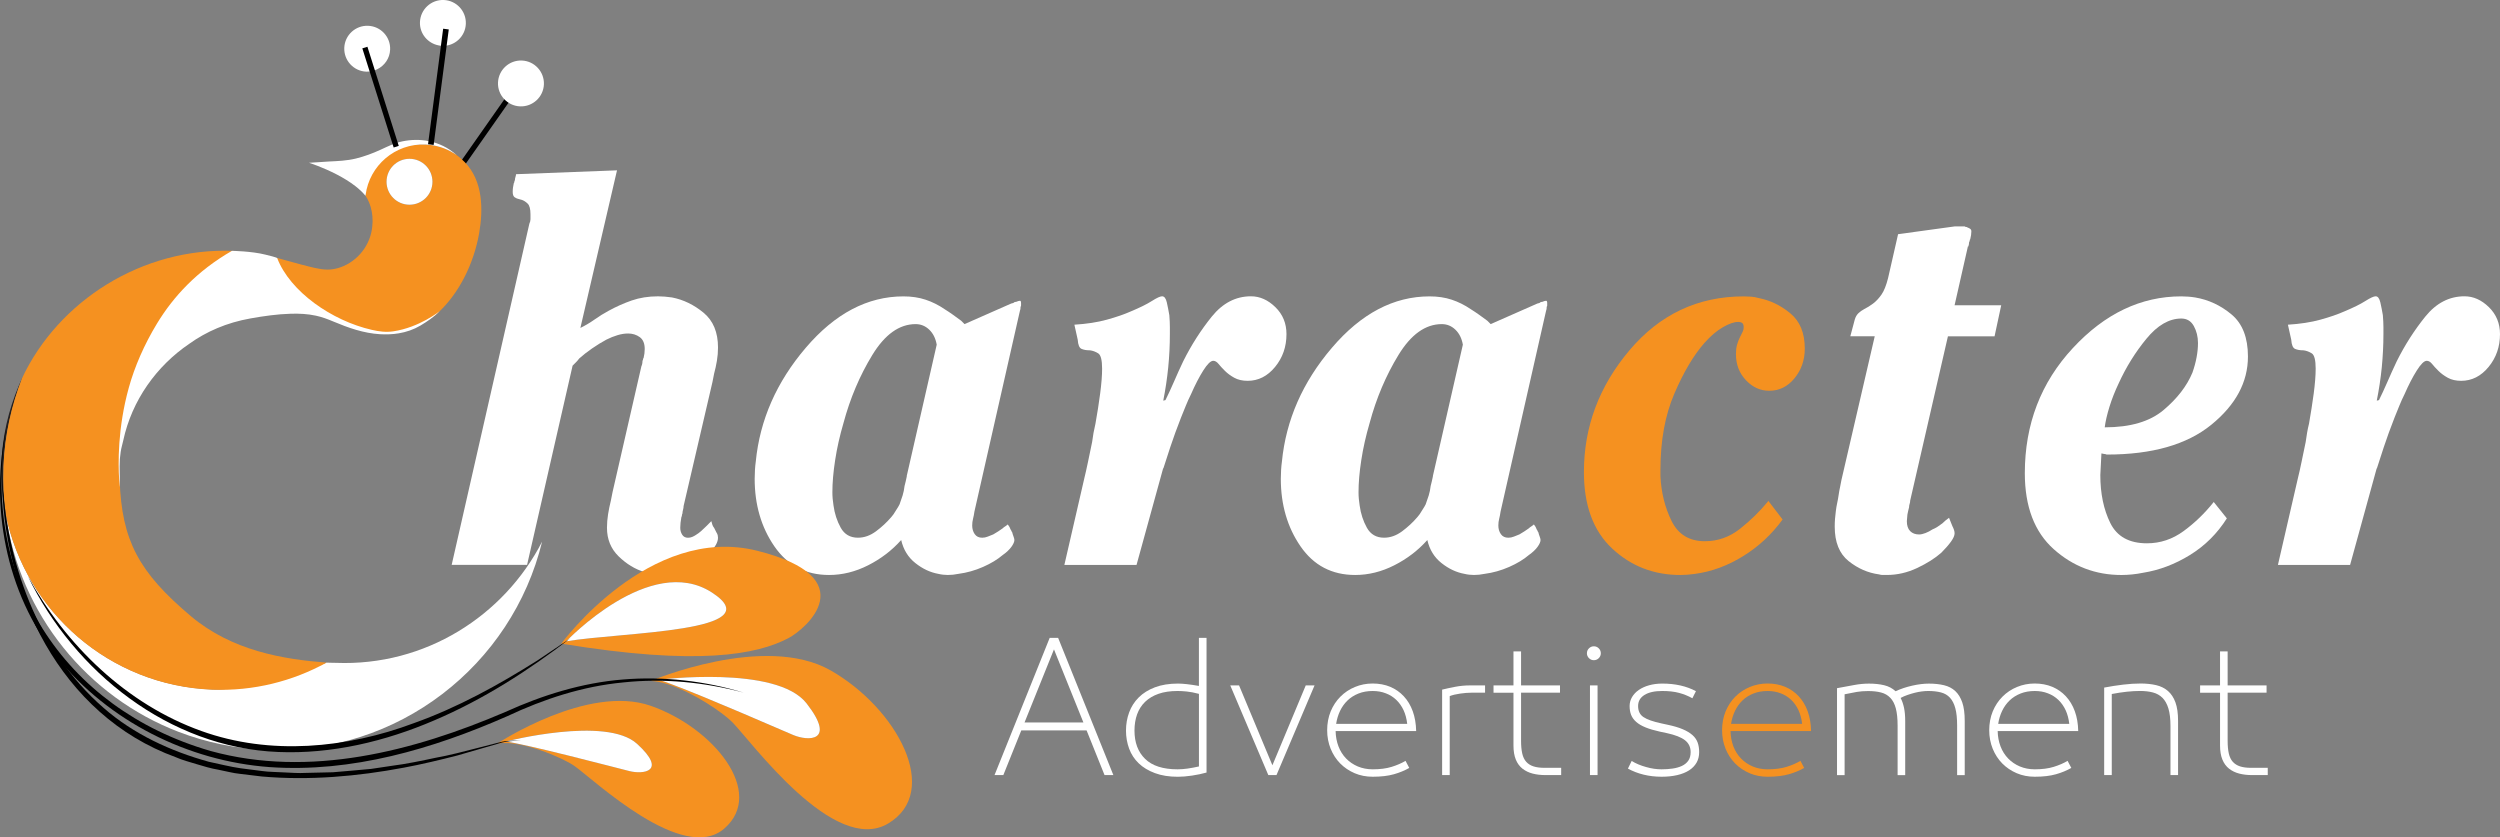 <?xml version="1.0" encoding="UTF-8"?>
<svg id="Layer_2" data-name="Layer 2" xmlns="http://www.w3.org/2000/svg" viewBox="0 0 698.05 233.8">
  <rect x="0" y="0" width="698.05" height="233.8" fill="#808080" stroke="none"/>
  <defs>
    <style>
      .cls-1 {
        stroke-width: 1.58px;
      }

      .cls-1, .cls-2 {
        fill: none;
        stroke: #000;
        stroke-miterlimit: 10;
      }

      .cls-3 {
        fill: #fff;
      }

      .cls-4 {
        fill: #f59120;
      }

      .cls-5 {
        fill: #231f20;
      }

      .cls-2 {
        stroke-width: 1.49px;
      }
    </style>
  </defs>
  <g id="Layer_1-2" data-name="Layer 1">
    <g>
      <line class="cls-2" x1="146.03" y1="21.62" x2="129.36" y2="45.39"/>
      <g>
        <path class="cls-3" d="m126.11,157.75l21.7-95.3c.1-.2.18-.41.23-.62.05-.2.08-.41.08-.62v-1.39c0-1.45-.26-2.43-.77-2.95-.52-.51-1.09-.88-1.71-1.09-.11,0-.21-.02-.31-.08-.1-.05-.21-.08-.31-.08-.52-.1-.96-.28-1.32-.54-.36-.26-.54-.75-.54-1.48,0-.41.02-.82.08-1.24.05-.41.13-.83.23-1.24.1-.1.15-.23.15-.39s.05-.29.15-.39c0-.31.05-.62.16-.93.1-.31.15-.57.15-.77l28.2-1.08-10.23,44.01c1.45-.72,2.79-1.52,4.03-2.4s2.53-1.68,3.87-2.4c2.07-1.14,4.21-2.09,6.43-2.87,2.22-.77,4.67-1.16,7.36-1.16.62,0,1.24.03,1.86.08s1.29.13,2.02.23c3.2.62,6.14,2.05,8.83,4.27,2.69,2.23,4.03,5.46,4.03,9.71,0,1.24-.1,2.48-.31,3.73s-.47,2.43-.78,3.57c-.1.42-.18.8-.23,1.17-.05.36-.13.75-.23,1.17l-8.06,34.64c0,.31-.05.65-.15,1.01-.11.36-.16.7-.16,1.01-.1.21-.15.39-.15.54,0,.16-.05.34-.16.54-.1.52-.18,1.03-.23,1.55-.05.52-.08.98-.08,1.4,0,.73.18,1.37.54,1.94.36.57.9.85,1.63.85.41,0,.8-.08,1.16-.23.36-.15.7-.33,1.01-.54.51-.31,1.01-.67,1.47-1.08.46-.41.9-.82,1.32-1.24.31-.31.59-.6.85-.85.25-.26.49-.49.7-.7l.31,1.08c.1.21.18.36.23.47.05.1.13.21.23.31.1.21.21.41.31.62s.21.41.31.62c.21.31.34.6.39.85.05.26.08.49.08.7,0,.62-.21,1.29-.62,2.02-.41.72-.98,1.5-1.71,2.33-1.45,1.55-3.38,2.94-5.81,4.18s-5.09,1.86-7.98,1.86c-.72,0-1.45-.05-2.17-.16-.72-.1-1.45-.31-2.17-.62-2.69-.83-5.11-2.3-7.28-4.42-2.17-2.12-3.26-4.78-3.26-7.98,0-1.24.1-2.5.31-3.8.21-1.29.47-2.56.78-3.8.1-.41.18-.8.23-1.16.05-.36.13-.75.23-1.16l8.06-35.18c.1-.2.18-.44.23-.7.05-.26.08-.54.08-.85.1-.1.15-.23.15-.39,0-.15.05-.28.16-.39.1-.41.18-.82.23-1.24.05-.41.08-.82.08-1.24,0-1.55-.46-2.66-1.39-3.33-.93-.67-2.01-1.01-3.25-1.01-.93,0-1.91.15-2.94.46s-2.07.72-3.1,1.24c-1.34.72-2.69,1.55-4.03,2.48-1.34.93-2.53,1.86-3.57,2.79-.31.41-.62.78-.93,1.08l-.93.93-12.71,55.63h-22.94,1.88v.02Z"/>
        <path class="cls-3" d="m282.32,84.76c.1,0,.21-.03.31-.08s.21-.08.31-.08c.1-.1.21-.18.31-.23.1-.05.26-.08.46-.08.21-.1.41-.18.62-.23.21-.05.36-.08.46-.08s.18.05.23.15c.05.1.08.26.08.46v.7c0,.15-.05.29-.15.39v.31c0,.21-.05.47-.16.77l-12.71,56.08c-.1.73-.23,1.4-.39,2.02s-.23,1.24-.23,1.86c0,.93.23,1.73.7,2.41s1.16,1.01,2.09,1.01c.52,0,1.03-.1,1.55-.31.51-.21,1.03-.41,1.55-.62.52-.31.98-.59,1.39-.85s.82-.54,1.24-.85c.2-.21.44-.39.7-.54.26-.16.49-.34.7-.54.1.1.23.29.39.54.16.26.28.54.39.85.1.1.18.23.23.39.05.16.13.29.23.39.1.41.23.83.39,1.24.15.41.23.72.23.93,0,.52-.29,1.16-.85,1.94-.57.77-1.37,1.53-2.4,2.25-1.45,1.24-3.28,2.35-5.5,3.33-2.22.98-4.52,1.63-6.9,1.94-.52.1-1.01.18-1.47.23-.47.05-.96.08-1.47.08-.41,0-.85-.03-1.32-.08s-.91-.13-1.32-.23c-2.28-.41-4.42-1.42-6.43-3.02-2.02-1.6-3.33-3.74-3.95-6.43-2.58,2.89-5.66,5.25-9.22,7.05-3.56,1.81-7.21,2.71-10.92,2.71-6.51,0-11.6-2.67-15.27-8-3.67-5.33-5.5-11.62-5.5-18.87,0-.83.03-1.66.08-2.48.05-.83.13-1.6.23-2.33,1.14-11.59,5.78-22.18,13.95-31.75,8.16-9.57,17.25-14.36,27.28-14.36,2.27,0,4.34.31,6.2.93,1.86.62,3.62,1.5,5.27,2.63.83.52,1.6,1.03,2.33,1.55.72.52,1.5,1.08,2.33,1.7l.93.93,13-5.73Zm-29.14,48.15l8.37-36.67c-.31-1.76-1.01-3.16-2.09-4.19-1.08-1.04-2.35-1.55-3.8-1.55-4.55,0-8.58,2.88-12.09,8.62-3.51,5.75-6.2,12.09-8.06,19.03-1.03,3.52-1.81,6.97-2.32,10.33-.52,3.37-.77,6.35-.77,8.93,0,.62.02,1.24.08,1.86.05.62.13,1.25.23,1.86.31,2.28.98,4.35,2.02,6.22,1.03,1.86,2.64,2.79,4.81,2.79,1.76,0,3.43-.6,5.04-1.79,1.6-1.19,3.02-2.51,4.26-3.96.1-.1.21-.23.31-.39s.21-.29.31-.39c.31-.52.62-1.01.93-1.47.31-.47.57-.91.77-1.32.31-.83.59-1.65.85-2.48.25-.83.44-1.71.54-2.64.1-.41.2-.82.31-1.24.1-.41.2-.88.31-1.4v-.15h-.01Z"/>
        <path class="cls-3" d="m324.78,130.73l-7.44,27.02h-20.15l5.58-24.23c.31-1.24.64-2.74,1.01-4.5.36-1.76.75-3.63,1.16-5.59.1-.83.23-1.68.39-2.56s.34-1.74.54-2.56c.52-2.9.96-5.72,1.32-8.46.36-2.74.54-5.05.54-6.91,0-2.38-.36-3.81-1.08-4.27s-1.5-.75-2.33-.86h-.15c-.83,0-1.55-.13-2.17-.39-.62-.26-.98-1.11-1.08-2.57l-.93-4.19c3.41-.21,6.43-.67,9.07-1.4s4.88-1.5,6.74-2.33c2.48-1.04,4.42-1.99,5.81-2.88,1.39-.88,2.35-1.32,2.87-1.32.62,0,1.06.57,1.32,1.71.25,1.14.49,2.32.7,3.56.1,1.24.15,2.35.15,3.33v1.94c0,3.1-.15,6.2-.46,9.3-.31,3.1-.77,6.2-1.39,9.3l.62-.16c.72-1.45,1.5-3.12,2.33-5.03.82-1.91,1.7-3.85,2.63-5.81,2.27-4.55,4.93-8.7,7.98-12.48,3.05-3.77,6.69-5.66,10.93-5.66,2.48,0,4.75,1.01,6.82,3.03s3.1,4.53,3.1,7.53c0,3.52-1.06,6.58-3.18,9.16-2.12,2.59-4.67,3.88-7.67,3.88-1.45,0-2.69-.28-3.72-.85s-1.91-1.22-2.63-1.94-1.32-1.37-1.78-1.94-.96-.86-1.47-.86c-.72,0-1.65.91-2.79,2.72s-2.28,4.01-3.41,6.6c-.52,1.03-1.01,2.12-1.47,3.26s-.91,2.22-1.32,3.26c-1.14,2.9-2.14,5.67-3.02,8.31-.88,2.64-1.53,4.63-1.94,5.98v-.14h-.03Z"/>
        <path class="cls-3" d="m429.23,84.76c.1,0,.21-.03.31-.08s.21-.08.31-.08c.1-.1.21-.18.31-.23.1-.05.26-.08.46-.08.21-.1.41-.18.62-.23.21-.05.36-.08.46-.08s.18.05.23.15.08.26.08.46v.7c0,.15-.05.29-.15.39v.31c0,.21-.05.47-.16.77l-12.71,56.08c-.1.73-.23,1.4-.39,2.02-.16.62-.23,1.24-.23,1.86,0,.93.23,1.73.7,2.41s1.16,1.01,2.09,1.01c.52,0,1.03-.1,1.55-.31.51-.21,1.03-.41,1.55-.62.52-.31.98-.59,1.39-.85.41-.26.82-.54,1.24-.85.2-.21.44-.39.7-.54.26-.16.49-.34.7-.54.1.1.23.29.39.54.16.26.28.54.39.85.1.1.18.23.23.39s.13.29.23.39c.1.41.23.83.39,1.24.15.41.23.72.23.93,0,.52-.28,1.16-.85,1.94-.57.77-1.37,1.53-2.4,2.25-1.45,1.24-3.28,2.35-5.5,3.33-2.22.98-4.52,1.63-6.9,1.94-.52.1-1.01.18-1.47.23-.47.05-.96.08-1.47.08-.41,0-.85-.03-1.32-.08-.47-.05-.91-.13-1.32-.23-2.28-.41-4.42-1.42-6.43-3.02-2.02-1.6-3.33-3.74-3.95-6.43-2.58,2.89-5.66,5.25-9.22,7.05-3.56,1.81-7.21,2.71-10.92,2.71-6.51,0-11.6-2.67-15.27-8-3.67-5.33-5.5-11.62-5.5-18.87,0-.83.03-1.66.08-2.48.05-.83.13-1.6.23-2.33,1.14-11.59,5.78-22.18,13.95-31.75,8.16-9.57,17.25-14.36,27.28-14.36,2.27,0,4.34.31,6.2.93s3.62,1.5,5.27,2.63c.83.52,1.6,1.03,2.33,1.55.72.52,1.5,1.08,2.33,1.7l.93.93,13-5.73Zm-29.14,48.15l8.37-36.67c-.31-1.76-1.01-3.16-2.09-4.19-1.08-1.04-2.35-1.55-3.8-1.55-4.55,0-8.58,2.88-12.09,8.62-3.51,5.75-6.2,12.09-8.06,19.03-1.03,3.52-1.81,6.97-2.32,10.33-.52,3.37-.77,6.35-.77,8.93,0,.62.02,1.24.08,1.86.05.62.13,1.25.23,1.86.31,2.28.98,4.35,2.02,6.22,1.03,1.86,2.64,2.79,4.8,2.79,1.76,0,3.43-.6,5.04-1.79,1.6-1.19,3.02-2.51,4.26-3.96.1-.1.21-.23.31-.39s.21-.29.31-.39c.31-.52.62-1.01.93-1.47.31-.47.57-.91.77-1.32.31-.83.59-1.65.85-2.48.25-.83.44-1.71.54-2.64.1-.41.2-.82.31-1.24.1-.41.2-.88.31-1.4v-.15h0Z"/>
        <path class="cls-4" d="m493.7,139.78l4.03,5.27c-3,4.13-6.66,7.54-11,10.23s-8.83,4.34-13.48,4.96c-.72.1-1.42.18-2.09.23-.67.05-1.32.08-1.94.08-7.44,0-13.79-2.46-19.06-7.38s-7.9-12.03-7.9-21.35c0-12.63,4.23-23.96,12.71-34,8.47-10.04,19.11-15.06,31.92-15.06.72,0,1.42.03,2.09.08.67.05,1.37.18,2.09.39,3.2.62,6.15,2.04,8.83,4.26,2.69,2.22,4.03,5.5,4.03,9.84,0,3.2-.96,5.97-2.87,8.29-1.91,2.33-4.26,3.49-7.05,3.49-2.48,0-4.65-.98-6.51-2.95-1.86-1.96-2.79-4.39-2.79-7.28,0-1.03.1-1.91.31-2.64.21-.72.46-1.39.77-2.01s.57-1.14.77-1.55c.21-.41.31-.82.31-1.24,0-.62-.13-1.03-.39-1.24-.26-.2-.65-.31-1.16-.31-1.14,0-2.56.49-4.26,1.48-1.71.98-3.44,2.46-5.19,4.43-3,3.42-5.79,8.13-8.37,14.14s-3.87,13.1-3.87,21.29v1.71c.21,4.56,1.24,8.73,3.1,12.51s4.96,5.67,9.3,5.67c3.62,0,6.9-1.16,9.84-3.49s5.55-4.88,7.83-7.67v-.18h0Z"/>
        <path class="cls-3" d="m549.48,68.8l-3.72,16.43h13.02l-1.86,8.68h-13.02l-10.54,45.87c0,.31-.05.62-.16.93-.1.31-.15.62-.15.93-.1.31-.18.62-.23.93s-.13.67-.23,1.08c0,.31-.03.62-.08.93s-.08.62-.08.93c0,1.24.31,2.17.93,2.79s1.45.93,2.48.93c.51,0,1.11-.13,1.78-.39.67-.26,1.32-.59,1.94-1.01.52-.21,1.01-.46,1.47-.77s.9-.62,1.32-.93c.31-.31.62-.59.93-.85s.62-.49.93-.7l.93,2.32c.21.41.36.77.46,1.08.1.31.16.62.16.93,0,.62-.34,1.39-1.01,2.33-.67.93-1.58,1.96-2.71,3.1-1.76,1.55-4.01,2.97-6.74,4.26-2.74,1.29-5.56,1.94-8.45,1.94h-1.16c-.36,0-.7-.05-1.01-.16-3.1-.41-5.94-1.65-8.52-3.72s-3.87-5.27-3.87-9.61c0-.72.02-1.45.08-2.17.05-.72.13-1.45.23-2.17.1-.82.23-1.6.39-2.32.16-.72.29-1.45.39-2.17.1-.72.23-1.45.39-2.17.15-.72.28-1.39.39-2.01l9.3-40.14h-6.82l1.24-4.65c.2-.72.54-1.32,1.01-1.78s1.01-.85,1.63-1.16c.41-.2.83-.44,1.24-.7s.82-.54,1.24-.85c.83-.62,1.6-1.45,2.33-2.48.72-1.03,1.34-2.58,1.86-4.65l2.79-12.24,15.81-2.17h2.79c.1.1.23.15.39.15s.29.05.39.15c.31.11.57.23.77.39.21.16.31.39.31.7s-.03.65-.08,1.01c-.05.36-.13.75-.23,1.16-.1.1-.15.23-.15.39s-.05.29-.16.39c0,.21-.03.44-.08.7-.06.26-.13.49-.23.7v-.16h-.03Z"/>
        <path class="cls-3" d="m618.06,140.09l3.72,4.65c-2.68,4.24-6.12,7.65-10.3,10.23-4.19,2.58-8.55,4.23-13.1,4.96-1.03.21-2.04.36-3.02.46-.98.1-1.99.16-3.02.16-7.23,0-13.54-2.41-18.91-7.22s-8.06-11.88-8.06-21.2c0-13.66,4.47-25.31,13.41-34.94,8.93-9.63,19.03-14.44,30.29-14.44.62,0,1.27.03,1.94.08s1.32.13,1.94.23c3.72.63,7.1,2.2,10.15,4.75,3.04,2.54,4.57,6.45,4.57,11.74,0,7.15-3.41,13.5-10.23,19.05s-16.53,8.32-29.13,8.32c-.11,0-.21-.02-.31-.08-.11-.05-.26-.08-.47-.08-.1,0-.23-.03-.38-.08-.16-.05-.29-.08-.39-.08l-.31,6.04c0,5.17.93,9.64,2.79,13.4,1.86,3.77,5.27,5.66,10.23,5.66,3.72,0,7.13-1.14,10.23-3.41s5.89-4.96,8.37-8.06v-.14h0Zm-13.95-25.6c3.82-3.22,6.51-6.7,8.06-10.44.51-1.45.9-2.88,1.16-4.28.26-1.4.39-2.73.39-3.98,0-1.76-.39-3.34-1.16-4.75-.78-1.4-1.94-2.1-3.49-2.1-3.41,0-6.66,1.88-9.76,5.66-3.1,3.77-5.68,7.93-7.75,12.48-1.03,2.17-1.89,4.34-2.56,6.51s-1.11,4.08-1.32,5.73c7.14,0,12.61-1.61,16.43-4.83Z"/>
        <path class="cls-3" d="m663.63,130.73l-7.44,27.02h-20.15l5.58-24.23c.31-1.24.65-2.74,1.01-4.5s.75-3.63,1.16-5.59c.1-.83.23-1.68.39-2.56.15-.88.33-1.74.54-2.56.51-2.9.95-5.72,1.32-8.46.36-2.74.54-5.05.54-6.91,0-2.38-.36-3.81-1.08-4.27-.73-.46-1.5-.75-2.33-.86h-.16c-.83,0-1.55-.13-2.17-.39s-.98-1.11-1.08-2.57l-.93-4.19c3.41-.21,6.43-.67,9.07-1.4s4.88-1.5,6.74-2.33c2.48-1.04,4.42-1.99,5.81-2.88,1.4-.88,2.35-1.32,2.87-1.32.62,0,1.05.57,1.32,1.71.26,1.14.49,2.32.7,3.56.1,1.24.16,2.35.16,3.33v1.94c0,3.1-.16,6.2-.46,9.3-.31,3.1-.78,6.2-1.4,9.3l.62-.16c.72-1.45,1.5-3.12,2.33-5.03.82-1.91,1.71-3.85,2.63-5.81,2.27-4.55,4.93-8.7,7.98-12.48,3.05-3.77,6.69-5.66,10.93-5.66,2.48,0,4.75,1.01,6.82,3.03,2.06,2.02,3.1,4.53,3.1,7.53,0,3.52-1.06,6.58-3.18,9.16-2.12,2.59-4.68,3.88-7.67,3.88-1.45,0-2.69-.28-3.72-.85-1.03-.57-1.91-1.22-2.63-1.94-.73-.72-1.32-1.37-1.78-1.94s-.96-.86-1.47-.86c-.73,0-1.65.91-2.79,2.72-1.14,1.81-2.28,4.01-3.41,6.6-.52,1.03-1.01,2.12-1.47,3.26-.46,1.14-.9,2.22-1.32,3.26-1.14,2.9-2.14,5.67-3.02,8.31-.88,2.64-1.52,4.63-1.94,5.98v-.14h-.02Z"/>
      </g>
      <path class="cls-4" d="m129.75,45.26c-.68-.7-1.41-1.36-2.21-1.93-2.22-1.58-4.87-2.61-7.74-2.9-.33-.03-.67-.05-1-.08-8.86-.68-16.47,6.05-16.74,14.32,1.51,2.16,2.6,6.03,1.58,10.4-1.17,4.97-5.31,9.11-10.38,10.05-2.4.45-4.8-.15-7.13-.73-2.94-.72-5.83-1.6-8.76-2.37.1.13-.11.2,0,.33,4.25,11.11,15.27,20.26,32.82,20.81,0-.31,8.4-2.42,11.91-5.63,6.24-5.71,10.19-14.06,11.67-22.31,1.19-6.76,1.1-14.72-4.02-19.96Zm-15.66,11.9c-3.54-.14-6.29-3.12-6.15-6.66s3.12-6.29,6.66-6.15,6.29,3.12,6.15,6.66c-.15,3.53-3.13,6.29-6.66,6.15Z"/>
      <path class="cls-3" d="m123.92,0c-3.54-.14-6.52,2.62-6.66,6.15-.13,3.22,2.16,5.95,5.23,6.53.3.06.6.12.92.13,3.54.14,6.52-2.62,6.66-6.15.14-3.54-2.61-6.52-6.15-6.66Z"/>
      <g>
        <path class="cls-3" d="m145.71,16.9c-3.54-.14-6.52,2.62-6.66,6.15-.07,1.74.57,3.34,1.65,4.53,1.12,1.24,2.71,2.05,4.51,2.12,3.54.14,6.52-2.62,6.66-6.15.13-3.53-2.63-6.51-6.16-6.65Z"/>
        <path class="cls-3" d="m102.79,7.2c-3.54-.14-6.52,2.62-6.66,6.15-.14,3.54,2.62,6.52,6.15,6.66,1.1.04,2.12-.22,3.04-.67,2.05-1,3.52-3.04,3.61-5.49.15-3.53-2.6-6.51-6.14-6.65Z"/>
      </g>
      <path class="cls-3" d="m93.81,185.08c-.73-.03-1.93-.01-2.65-.06-.16.09-20.15,7.97-31.9,7.51-28.68-1.12-51.98-21.78-57.6-48.66,3.91,27.63,22.7,50.71,48.26,60.5,7.58,2.9,15.75,4.65,24.31,4.99,36.91,1.45,68.73-23.57,77.14-58.13-10.64,20.77-32.69,34.83-57.56,33.85Z"/>
      <path class="cls-5" d="m1.67,143.86c-.63-4.48-.88-9.08-.69-13.76.34-8.77,2.37-17.22,5.4-24.96-3.12,6.64-5.28,14.05-5.83,21.78.48-4.15,1.08-6.61,1.08-6.61,0,0-.61,2.46-1.08,6.61-.05.65-.1,1.3-.13,1.95-.2,5.15.24,10.17,1.25,14.99Z"/>
      <path class="cls-4" d="m53.29,172.04c-14.56-12.27-19.29-21.11-19.88-37.99-.28-4.23-.47-14.23,2.7-25.63,1.61-5.81,4.1-11.98,7.89-17.93,4.53-7.45,11.09-14.55,20.9-20.2.09.01.27-.24.21-.24-25.37-.99-48.8,13.94-58.96,35.57-3.03,7.73-4.84,15.9-5.18,24.67-.18,4.68.06,9.19.7,13.67,5.62,26.88,28.92,47.49,57.6,48.61,11.55.45,22.46-2.36,31.9-7.55-12.19-.94-26.43-3.33-37.88-12.98Z"/>
      <path class="cls-3" d="m109.84,92.51c-2.1.32-3.99.05-6.03-.41-11.14-2.54-22.83-10.67-26.42-20.06-.11-.13-2.4-.76-3.28-.94-3.89-.98-9.26-1.05-9.35-1.06-9.81,5.64-16.37,12.81-20.9,20.26-3.61,5.94-6.27,12.09-7.89,17.93-3.17,11.4-2.98,21.4-2.7,25.63.09,1.38.22,2.14.22,2.14,0-2.32-.17-5.15-.02-7.77,0-.16.03-.3.04-.46.06-.54.11-1.09.19-1.63.15-1.06.49-2.1.71-3.14,2.42-11.24,9.3-20.81,18.44-27.01,4.75-3.4,10.43-5.9,17.09-7.08,3.71-.66,7.46-1.2,11.23-1.31,2.35-.07,4.72.04,7.02.54,1.68.36,3.29.96,4.87,1.63,4.17,1.76,8.48,3.28,13.05,3.55,1.73.1,3.48.04,5.19-.24,2.13-.35,4.21-1.06,6.07-2.16,1.87-1.1,3.9-2.5,5.41-4.05.01,0-5.64,4.55-12.94,5.64Z"/>
      <circle class="cls-3" cx="114.34" cy="50.75" r="6.41"/>
      <path class="cls-3" d="m119.89,39.44c-2.62-.55-5.22-.45-7.53.03-2.15.44-4.12,1.43-6.1,2.34-2.19,1.01-4.53,1.88-6.9,2.46-2.5.61-5.04.71-7.59.83-1.83.08-3.65.29-5.49.35,0,0,3.77,1.19,7.84,3.31,1.74.91,3.54,1.99,5.12,3.22,1.06.83,2.03,1.73,2.81,2.69.01-.07.02-.13.03-.2,1.06-8.24,8.25-14.46,16.71-14.12.34.01.67.04,1,.08,2.88.29,5.52,1.32,7.74,2.9-2.39-2.15-5.03-3.34-7.64-3.89Z"/>
      <path class="cls-4" d="m220.13,178.19c4.86-2.55,21.51-16.8-8.67-24.4-30.17-7.6-54.74,25.92-54.74,25.92,38.24,6.31,54.67,3.06,63.41-1.52Zm-21.38-12.77c17.21,11.1-25.29,11.04-40.63,13.64,0,0,23.42-24.74,40.63-13.64Z"/>
      <path class="cls-3" d="m198.75,165.42c-17.21-11.1-40.63,13.64-40.63,13.64,15.34-2.6,57.83-2.54,40.63-13.64Z"/>
      <path class="cls-4" d="m231.96,187.21c-18.5-10.57-50.25,2.92-50.25,2.92,1.42.05,3,.38,4.64.89.47.04.95.08,1.43.13-1.7-.64-3.08-1.11-3.95-1.35,0,0,33.01-4.17,41.39,6.61s.41,10.57-3.74,8.81c-3.53-1.5-24.04-10.45-33.7-14.07-.48-.05-.96-.09-1.43-.13,7.09,2.21,15.48,7.93,18.15,10.65,5.35,5.46,28.39,37.24,43.46,28.29,15.07-8.94,2.5-32.18-16-42.75Z"/>
      <path class="cls-3" d="m225.22,196.41c-8.37-10.78-41.39-6.61-41.39-6.61.87.24,2.25.71,3.95,1.35,9.66,3.62,30.17,12.57,33.69,14.07,4.16,1.76,12.13,1.97,3.75-8.81Z"/>
      <path class="cls-4" d="m181.72,197.08c-17.6-6.16-42.77,10.48-42.77,10.48,6.52-.96,18.09,3.95,21.44,6.31,5.47,3.85,30.34,27.54,41.88,17.45,11.54-10.07-2.95-28.07-20.55-34.24Zm-5.98,18.21c-3.81-.96-29.29-7.63-34.54-8.25,0,0,28.05-7.21,36.66.63s1.69,8.59-2.12,7.62Z"/>
      <path class="cls-3" d="m177.86,207.68c-8.61-7.84-36.66-.63-36.66-.63,5.25.61,30.73,7.29,34.54,8.25,3.81.96,10.73.21,2.12-7.62Z"/>
      <path d="m7.77,160.87c10.59,19.28,27.56,35.77,48.46,43.24,19.16,6.9,40.55,4.86,59.35-2.2,12.15-4.32,23.67-10.68,34.54-17.54l9.23-6.21c-11.76,9.03-24.36,17.14-38.09,22.98-13.66,5.87-28.64,9.46-43.58,8.83-30.41-1.21-56.94-22.33-69.91-49.1h0Z"/>
      <path d="m1.91,118.7c-7.78,42.48,15.63,79.06,56.89,90.99,27.63,7.6,56.62.1,82.29-10.89,10.34-4.7,21.44-8.16,32.83-9.07,11.37-.94,22.88.39,33.75,3.67-10.97-2.92-22.42-4.06-33.67-2.85-11.31,1.08-22.13,4.61-32.39,9.44-20.76,9.13-43.42,15.8-66.33,14.2-22.82-1.66-45.02-12.82-59.41-30.71C1.52,165.54-2.99,140.9,1.91,118.7h0Z"/>
      <path d="m.57,132.61c1.1,24.06,9.86,48.99,28.38,65.07,8.39,7.33,18.69,12.07,29.36,15.02,2.85.59,6.02,1.42,8.9,1.82l6.02.77c1.73.27,4.29.25,6.06.38,2.02.09,4.05.26,6.07.14,1.09-.03,6.62-.16,7.6-.18,3.45-.31,7.18-.59,10.62-.93l6.03-.9c3.5-.42,8.53-1.46,12-2.21,3.56-.61,8.37-1.87,11.89-2.78l5.92-1.52c1.85-.52,4.21-.46,6.09-.59-1.86.21-4.28.25-6.03.83-2.95.85-8.81,2.56-11.75,3.41-4.58,1.18-10.25,2.54-14.93,3.4-13.04,2.46-26.47,3.64-39.72,2.47l-6.12-.74c-1.81-.16-4.26-.83-6.05-1.16-1.8-.29-4.22-.98-5.97-1.53-1.96-.62-3.97-1.1-5.86-1.95C16.83,199.69.48,165.41.57,132.61h0Z"/>
      <line class="cls-1" x1="124.52" y1="8.12" x2="120.3" y2="40.37"/>
      <line class="cls-2" x1="101.88" y1="13.28" x2="110.63" y2="40.96"/>
      <g>
        <path class="cls-3" d="m310.87,216.42h-2.46l-5.01-12.47h-18.24l-5.01,12.47h-2.46l15.4-38.31h2.36l15.42,38.31Zm-24.8-14.69h16.44l-8.22-20.41-8.22,20.41Z"/>
        <path class="cls-3" d="m334.77,178.1h2.12v37.61c-1.23.35-2.57.63-4.04.85s-2.78.33-3.95.33c-2.46,0-4.6-.34-6.42-1.02-1.83-.68-3.34-1.59-4.53-2.74-1.2-1.15-2.09-2.51-2.67-4.08-.58-1.58-.88-3.26-.88-5.05s.29-3.49.88-5.08c.58-1.59,1.47-2.98,2.67-4.18,1.2-1.2,2.71-2.14,4.53-2.83,1.83-.69,3.97-1.04,6.42-1.04,1.42,0,3.37.22,5.86.66v-13.43h.01Zm-18,25.89c0,3.34.99,5.98,2.97,7.91,1.99,1.94,5.01,2.91,9.07,2.91.88,0,1.81-.07,2.79-.21.98-.14,2.03-.34,3.17-.59v-20.27c-1.32-.35-2.46-.57-3.43-.66-.96-.1-1.8-.14-2.53-.14-2.05,0-3.82.26-5.31.78-1.5.52-2.75,1.27-3.76,2.24-1.01.98-1.75,2.14-2.24,3.5-.48,1.35-.73,2.86-.73,4.53Z"/>
        <path class="cls-3" d="m354.14,216.42l-10.63-25.04h2.46l9.31,22.3,9.31-22.3h2.46l-10.63,25.04h-2.28Z"/>
        <path class="cls-3" d="m383.29,214.81c2.05,0,3.81-.23,5.29-.69s2.77-1.01,3.87-1.68l1.04,1.98c-1.26.72-2.69,1.32-4.3,1.77-1.61.46-3.58.69-5.91.69-1.83,0-3.51-.33-5.05-.99s-2.88-1.57-4.02-2.72c-1.13-1.15-2.02-2.52-2.67-4.11-.64-1.59-.97-3.32-.97-5.17s.33-3.68.99-5.27,1.57-2.96,2.72-4.11c1.15-1.15,2.49-2.05,4.04-2.69,1.54-.64,3.19-.97,4.96-.97s3.43.31,4.89.92c1.47.62,2.73,1.5,3.8,2.65s1.91,2.54,2.5,4.18.91,3.48.95,5.53h-22.49c.03,1.54.3,2.97.8,4.28s1.21,2.43,2.13,3.38c.91.94,2,1.68,3.26,2.22,1.28.53,2.66.8,4.17.8Zm0-21.87c-1.48,0-2.81.24-3.99.71s-2.2,1.12-3.05,1.94-1.54,1.79-2.08,2.91c-.53,1.12-.9,2.32-1.09,3.61h19.84c-.16-1.42-.5-2.68-1.01-3.8-.52-1.12-1.2-2.08-2.03-2.88-.84-.8-1.81-1.42-2.93-1.84-1.11-.44-2.34-.65-3.66-.65Z"/>
        <path class="cls-3" d="m414.66,193.41h-3.73c-1.01,0-2.1.09-3.26.26-1.17.17-2.12.4-2.88.69v22.06h-2.12v-23.86c1.01-.25,2.2-.51,3.59-.78,1.38-.27,2.79-.4,4.2-.4h4.2v2.03h0Z"/>
        <path class="cls-3" d="m417.02,191.38h5.57v-9.5h2.12v9.5h10.87v2.03h-10.87v13.42c0,1.42.11,2.61.33,3.57.22.96.59,1.73,1.11,2.31.52.58,1.2,1.01,2.03,1.28.84.27,1.85.4,3.05.4h4.68v2.03h-4.35c-1.32,0-2.53-.14-3.61-.42-1.09-.28-2.03-.74-2.84-1.37-.8-.63-1.43-1.47-1.86-2.53-.44-1.06-.66-2.37-.66-3.94v-14.74h-5.57v-2.04h0Z"/>
        <path class="cls-3" d="m443.67,181.03c.38-.38.83-.57,1.37-.57s.99.19,1.37.57.57.83.57,1.37-.19.99-.57,1.37-.84.57-1.37.57-.99-.19-1.37-.57-.57-.83-.57-1.37.19-.99.57-1.37Zm.28,10.35h2.12v25.04h-2.12v-25.04Z"/>
        <path class="cls-3" d="m463.93,214.81c1.07,0,2.09-.07,3.07-.21.98-.14,1.84-.38,2.6-.73.75-.35,1.35-.83,1.8-1.46.44-.63.66-1.43.66-2.41,0-1.39-.53-2.49-1.58-3.31-1.06-.82-2.73-1.48-5.03-1.98l-1.98-.42c-1.58-.35-2.91-.74-3.99-1.18-1.09-.44-1.96-.95-2.62-1.54-.66-.58-1.13-1.23-1.42-1.96-.28-.72-.42-1.54-.42-2.46s.23-1.75.69-2.53c.46-.77,1.09-1.43,1.89-1.98.8-.55,1.76-.99,2.88-1.3s2.34-.47,3.66-.47c3.62,0,6.76.71,9.4,2.12l-.99,1.98c-1.2-.66-2.45-1.17-3.76-1.51-1.31-.35-2.86-.52-4.65-.52-2.14,0-3.8.37-4.98,1.11s-1.77,1.77-1.77,3.09c0,1.39.5,2.42,1.51,3.09,1.01.68,2.69,1.27,5.05,1.77l1.75.38c1.64.35,3.02.75,4.14,1.23,1.12.47,2.02,1.02,2.72,1.63.69.61,1.18,1.32,1.46,2.1.28.79.42,1.67.42,2.65,0,1.13-.24,2.12-.73,2.97s-1.19,1.57-2.1,2.15-2.02,1.02-3.31,1.32c-1.29.3-2.74.45-4.35.45-1.8,0-3.48-.2-5.05-.59-1.58-.39-3.02-.95-4.35-1.68l1.04-2.13c1.2.73,2.55,1.29,4.06,1.7,1.5.43,2.93.63,4.28.63Z"/>
        <path class="cls-4" d="m493.56,214.81c2.05,0,3.81-.23,5.29-.69s2.77-1.01,3.87-1.68l1.04,1.98c-1.26.72-2.69,1.32-4.3,1.77-1.61.46-3.58.69-5.91.69-1.83,0-3.51-.33-5.05-.99s-2.88-1.57-4.02-2.72c-1.13-1.15-2.02-2.52-2.67-4.11-.64-1.59-.97-3.32-.97-5.17s.33-3.68.99-5.27,1.57-2.96,2.72-4.11c1.15-1.15,2.49-2.05,4.04-2.69,1.54-.64,3.19-.97,4.96-.97s3.43.31,4.89.92c1.47.62,2.73,1.5,3.8,2.65s1.91,2.54,2.5,4.18.91,3.48.95,5.53h-22.49c.03,1.54.3,2.97.8,4.28s1.21,2.43,2.13,3.38c.91.94,2,1.68,3.26,2.22,1.27.53,2.65.8,4.17.8Zm0-21.87c-1.48,0-2.81.24-3.99.71s-2.2,1.12-3.05,1.94-1.54,1.79-2.08,2.91c-.53,1.12-.9,2.32-1.09,3.61h19.84c-.16-1.42-.5-2.68-1.01-3.8-.52-1.12-1.2-2.08-2.03-2.88-.84-.8-1.81-1.42-2.93-1.84-1.12-.44-2.34-.65-3.66-.65Z"/>
        <path class="cls-3" d="m546.47,202.62c0-1.98-.16-3.6-.5-4.84-.33-1.24-.83-2.23-1.49-2.95-.66-.73-1.5-1.22-2.53-1.49-1.02-.27-2.21-.4-3.57-.4-.53,0-1.12.04-1.77.12-.64.08-1.31.21-1.98.38-.68.17-1.35.38-2.03.61-.68.24-1.32.51-1.91.83.41.79.72,1.7.95,2.74.22,1.04.33,2.27.33,3.69v15.12h-2.12v-13.79c0-1.98-.17-3.6-.5-4.84s-.84-2.23-1.54-2.95c-.69-.73-1.55-1.22-2.58-1.49-1.02-.27-2.23-.4-3.61-.4-1.17,0-2.22.08-3.17.24s-2.08.38-3.4.66v22.58h-2.12v-24.28l4.87-.9c1.35-.25,2.71-.38,4.06-.38,1.57,0,2.98.15,4.23.45,1.24.3,2.31.86,3.19,1.68,1.42-.66,2.97-1.18,4.65-1.56s3.24-.57,4.65-.57c1.58,0,2.98.15,4.23.45,1.24.3,2.29.84,3.14,1.63.85.79,1.5,1.85,1.96,3.19s.68,3.06.68,5.17v15.12h-2.12v-13.82h0Z"/>
        <path class="cls-3" d="m568.15,214.81c2.05,0,3.81-.23,5.29-.69s2.77-1.01,3.87-1.68l1.04,1.98c-1.26.72-2.69,1.32-4.3,1.77-1.61.46-3.58.69-5.91.69-1.83,0-3.51-.33-5.05-.99s-2.88-1.57-4.02-2.72c-1.13-1.15-2.02-2.52-2.67-4.11-.64-1.59-.97-3.32-.97-5.17s.33-3.68.99-5.27,1.57-2.96,2.72-4.11c1.15-1.15,2.49-2.05,4.04-2.69,1.54-.64,3.19-.97,4.96-.97s3.43.31,4.89.92c1.47.62,2.73,1.5,3.8,2.65s1.91,2.54,2.5,4.18c.6,1.64.91,3.48.95,5.53h-22.49c.03,1.54.3,2.97.8,4.28s1.21,2.43,2.13,3.38c.91.94,2,1.68,3.26,2.22,1.28.53,2.66.8,4.17.8Zm0-21.87c-1.48,0-2.81.24-3.99.71s-2.2,1.12-3.05,1.94-1.54,1.79-2.08,2.91c-.53,1.12-.9,2.32-1.09,3.61h19.84c-.16-1.42-.5-2.68-1.01-3.8-.52-1.12-1.2-2.08-2.03-2.88-.84-.8-1.81-1.42-2.93-1.84-1.11-.44-2.33-.65-3.66-.65Z"/>
        <path class="cls-3" d="m587.52,191.99c1.8-.35,3.57-.62,5.31-.83,1.75-.21,3.38-.31,4.89-.31s3.01.15,4.3.45c1.29.3,2.39.84,3.31,1.63.91.79,1.61,1.85,2.1,3.19s.73,3.06.73,5.17v15.12h-2.12v-13.7c0-1.98-.19-3.61-.57-4.87s-.93-2.25-1.65-2.98c-.72-.72-1.61-1.23-2.67-1.51s-2.26-.42-3.61-.42c-2.3,0-4.93.28-7.89.85v22.63h-2.12v-24.42h0Z"/>
        <path class="cls-3" d="m614.31,191.38h5.57v-9.5h2.12v9.5h10.87v2.03h-10.87v13.42c0,1.42.11,2.61.33,3.57.22.96.59,1.73,1.11,2.31.52.58,1.2,1.01,2.03,1.28.84.27,1.85.4,3.05.4h4.68v2.03h-4.35c-1.32,0-2.53-.14-3.61-.42-1.09-.28-2.03-.74-2.84-1.37-.8-.63-1.43-1.47-1.86-2.53-.44-1.06-.66-2.37-.66-3.94v-14.74h-5.57v-2.04h0Z"/>
      </g>
    </g>
  </g>
</svg>